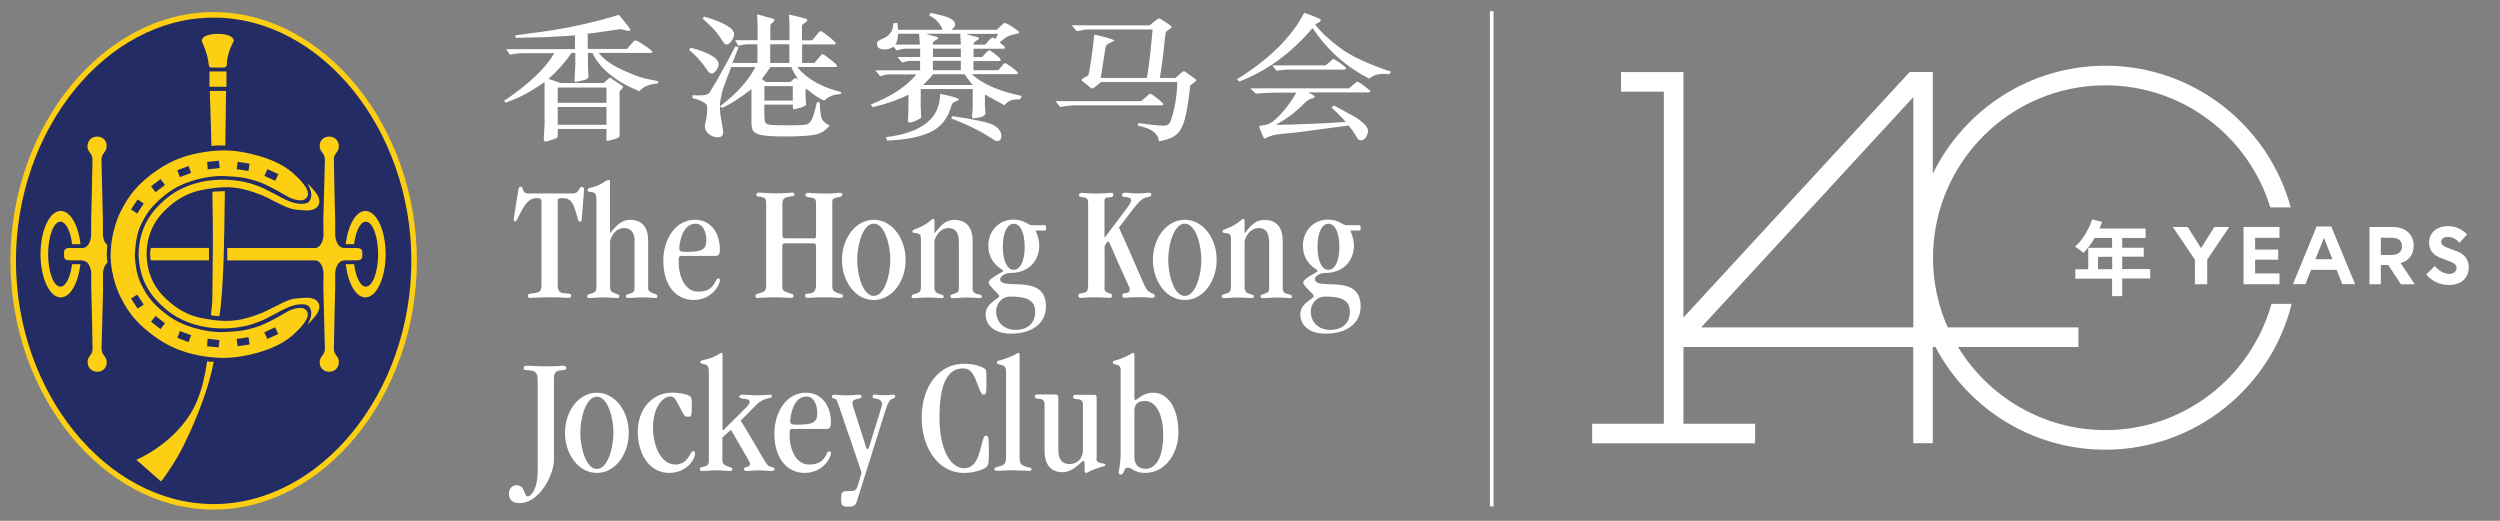 <?xml version="1.0" encoding="UTF-8"?>
<svg id="Layer_1" data-name="Layer 1" xmlns="http://www.w3.org/2000/svg" viewBox="0 0 240 50">
  <rect x="0" y="0" width="240" height="50" fill="#808080" stroke="none"/>
  <defs>
    <style>
      .cls-1 {
        fill: #fdcf13;
      }

      .cls-1, .cls-2, .cls-3 {
        stroke-width: 0px;
      }

      .cls-2 {
        fill: #232c65;
      }

      .cls-3 {
        fill: #fff;
      }
    </style>
  </defs>
  <g>
    <g>
      <g>
        <path class="cls-2" d="M20.51,48.66c10.13,0,19.24-10.42,19.24-23.62S30.64,1.43,20.51,1.43,1.26,11.85,1.26,25.04s9.11,23.62,19.24,23.62Z"/>
        <path class="cls-1" d="M20.51,48.92c-10.57,0-19.51-10.94-19.51-23.88S9.93,1.16,20.51,1.16s19.51,10.94,19.51,23.88-8.93,23.88-19.51,23.88ZM20.51,1.69C10.22,1.69,1.53,12.39,1.53,25.04s8.69,23.35,18.98,23.35,18.98-10.69,18.98-23.35S30.8,1.69,20.51,1.69Z"/>
      </g>
      <path class="cls-1" d="M20.25,6.48h1.33s.21-.09.2-.31c-.02-1.04.66-2.21.66-2.23,0-.53-.87-.69-1.52-.69s-1.55.15-1.55.69c0,.02.61,1.3.66,2.23.02.33.22.31.22.31Z"/>
      <rect class="cls-1" x="20.11" y="6.86" width="1.63" height="1.47"/>
      <path class="cls-1" d="M20.3,14.01c.19-.02.37-.04.68-.05.23,0,.43.02.65.01.04-2.93.07-5.24.07-5.24h-1.56s.08,2.24.16,5.27Z"/>
      <g>
        <path class="cls-1" d="M20.36,29.11c-.02.5-.09.74-.1,1.16.06,0,.19.04.41.06.22.02.22.02.4.02.05-.44.11-.75.15-1.21.14-1.7.21-3.07.25-4.24.03-1.01.08-3.61.12-6.54-.21,0-.4,0-.68.02-.14,0-.38.01-.52.03.04,2.42.07,4.72.03,6.53-.03,1.28,0,2.78-.05,4.17Z"/>
        <path class="cls-1" d="M20.2,34.74c-.13,0-.3-.08-.31-.06-.22,1.43-.47,2.56-.94,3.72-1.6,3.98-5.86,5.74-5.86,5.74l2.36,2.08c.44-.49,1.49-2.07,2.19-3.48.88-1.78,1.77-3.93,2.31-5.74.25-.83.46-1.68.57-2.28-.09,0-.19.01-.32,0Z"/>
      </g>
      <path class="cls-1" d="M34.35,23.81h-1.37c-.73-.09-.8-1.19-.8-1.19v-1.43s-.13-4.92-.13-5.87c0-.66.47-.66.48-1.27,0-.54-.38-.94-.93-.94-.57,0-.91.42-.91.89,0,.65.51.65.5,1.35-.02.99-.15,5.84-.15,5.84l.02,1.4s-.05,1.08-.75,1.22h-8.49s0,1.19,0,1.19h8.49c.71.13.75,1.21.75,1.21l-.02,1.4s.13,4.85.15,5.84c.01.69-.5.69-.5,1.35,0,.47.33.88.91.89.55,0,.93-.4.93-.94,0-.61-.48-.61-.48-1.27,0-.95.13-5.87.13-5.87v-1.43s.07-1.17.89-1.17v-.02h1.28c.24,0,.43-.14.43-.38v-.41c0-.24-.19-.38-.43-.38Z"/>
      <path class="cls-1" d="M14.41,24.38c.01.25.04.44.06.61h5.59s0-1.19,0-1.19h-5.58c-.03.19-.08.39-.07.58Z"/>
      <path class="cls-1" d="M9.89,27.61v-1.42s.03-.67.42-.97c0-.12-.07-.63-.06-.89.02-.23.04-.73.05-.82-.38-.27-.42-.92-.42-.92v-1.4s-.12-4.85-.14-5.84c0-.69.5-.69.5-1.35,0-.47-.34-.89-.91-.89-.55,0-.93.4-.93.94,0,.61.48.61.48,1.27,0,.95-.13,5.87-.13,5.87v1.43s-.06,1.1-.79,1.19h-1.37c-.24,0-.44.15-.44.39v.41c0,.24.19.38.44.38h1.28v.02c.82,0,.89,1.17.89,1.17v1.43s.13,4.92.13,5.87c0,.66-.48.66-.48,1.27,0,.54.38.94.93.94.57,0,.9-.42.91-.89,0-.65-.51-.65-.5-1.35.02-.99.15-5.84.15-5.84Z"/>
      <path class="cls-1" d="M7.72,25.36h-.81v.07c-.16,1.21-.6,2.09-1.11,2.09-.65,0-1.18-1.4-1.18-3.12s.53-3.12,1.18-3.12c.51,0,.94.85,1.11,2.03v.13h.81v-.13c-.24-1.76-.99-3.06-1.89-3.06-1.07,0-1.94,1.86-1.94,4.15s.87,4.15,1.94,4.15c.91,0,1.66-1.33,1.88-3.12l.02-.07Z"/>
      <path class="cls-1" d="M33.2,25.36h.81v.07c.16,1.21.6,2.09,1.11,2.09.65,0,1.18-1.4,1.18-3.12s-.53-3.12-1.18-3.12c-.51,0-.94.85-1.11,2.03v.13h-.81v-.13c.24-1.76.99-3.06,1.88-3.06,1.07,0,1.94,1.86,1.94,4.15s-.87,4.15-1.94,4.15c-.91,0-1.66-1.33-1.88-3.12l-.02-.07Z"/>
      <g>
        <path class="cls-1" d="M13.3,24.39c.08,2.58,1.2,4.07,2.52,5.21,2.83,2.46,6.74,2.08,8.47,1.49.82-.28.96-.34,2.01-.9,1.17-.62,1.8-.97,2.63-.98.59,0,.81.15.93.63.08.35-.04.8-.33,1.32.02-.02.4-.38.79-.88.38-.49.42-.95.22-1.25-.41-.64-1.45-.41-1.94-.39-.63.03-1.02.21-1.47.43-1.51.71-1.4.79-2.77,1.26-1.78.61-3,.59-4.99.21-1.27-.24-2.26-.85-2.97-1.44-1.23-1.01-2.3-2.4-2.33-4.74"/>
        <path class="cls-1" d="M10.61,24.37c0,2.28.92,4.06.92,4.06.5.94,1.12,2.37,3.61,4.08,1.38.95,2.84,1.45,4.49,1.7,1.79.27,3.03.17,4.76-.26,1.07-.27,2.67-.81,3.81-1.86,1.15-1.05,1.4-1.65,1.34-2.01-.04-.24-.26-.5-.62-.52-.42-.03-.99.17-1.23.3-.24.13-2.03,1.23-3.12,1.55-.97.29-1.51.41-3.11.47-1.69.06-3.94-.56-5.29-1.56-1.2-.89-1.87-1.6-2.44-2.68-.34-.65-.7-1.36-.8-3.26M13.21,29.62l-.63-.96.59-.38.63.96-.59.39ZM15.41,31.59l-.91-.7.43-.56.91.7-.43.56ZM18.1,32.84l-1.08-.4.25-.66,1.08.4-.25.66ZM21,33.35l-1.12-.11.05-.72,1.14.13-.08.7ZM22.82,33.24l-.1-.7,1.14-.17.1.7-1.14.17ZM25.67,32.54l-.3-.64,1.04-.48.3.64-1.04.48Z"/>
      </g>
      <g>
        <path class="cls-1" d="M13.3,24.39c.08-2.58,1.2-4.06,2.52-5.21,2.83-2.46,6.74-2.08,8.47-1.49.82.28.96.35,2.01.9,1.17.62,1.8.97,2.63.98.59,0,.81-.15.93-.63.08-.35-.04-.8-.33-1.32.02.02.4.38.79.88.38.49.42.95.22,1.25-.41.64-1.45.42-1.94.39-.63-.04-1.02-.22-1.47-.43-1.51-.71-1.4-.79-2.77-1.26-1.78-.61-3-.59-4.99-.21-1.27.24-2.26.85-2.97,1.44-1.23,1.01-2.3,2.4-2.33,4.73"/>
        <path class="cls-1" d="M12.95,24.4c.1-1.91.45-2.62.8-3.26.57-1.07,1.24-1.79,2.44-2.68,1.35-1,3.59-1.62,5.29-1.56,1.6.06,2.14.18,3.11.47,1.09.32,2.88,1.43,3.12,1.56.24.13.81.33,1.23.3.35-.02.58-.28.62-.52.06-.36-.19-.96-1.34-2.01-1.15-1.05-2.74-1.59-3.81-1.85-1.73-.44-2.97-.53-4.76-.26-1.65.25-3.1.75-4.49,1.7-2.49,1.7-3.1,3.14-3.61,4.08,0,0-.92,1.78-.92,4.06M13.8,19.54l-.63.96-.59-.39.63-.96.59.39ZM15.84,17.75l-.91.7-.43-.56.91-.7.43.56ZM18.35,16.6l-1.08.4-.25-.66,1.08-.4.25.66ZM21.08,16.13l-1.14.13-.05-.72,1.12-.11.08.7ZM23.96,15.71l-.1.7-1.14-.17.1-.7,1.14.17ZM26.72,16.72l-.3.64-1.04-.48.3-.64,1.04.48Z"/>
      </g>
    </g>
    <g>
      <path class="cls-3" d="M54.94,18.58c.73,0,.57-.64.92-.64.11,0,.21.09.21.25,0,.26-.05.54-.22,2.83-.02.16-.05.26-.16.26-.22,0-.14-.13-.51-1.24-.29-.87-.64-1.02-1.24-1.02-.33,0-.4.08-.4.26v8.07c0,.48.1.77.64.8.6.03.65.06.65.24,0,.15-.08.21-.27.21-.27,0-.59-.06-1.61-.06-1.29,0-1.82.06-2.04.06-.14,0-.24-.06-.24-.21,0-.16.1-.19.5-.24.73-.08.81-.19.81-.93v-7.86c0-.28-.11-.34-.43-.34-.6,0-.96.29-1.48,1.21-.46.86-.46,1.03-.61,1.03-.1,0-.14-.07-.14-.16,0-.16.06-.49.38-2.47.1-.59.1-.7.3-.7.3,0,.07.64.69.64h4.25Z"/>
      <path class="cls-3" d="M60.93,23.18c0-.89-.42-1.29-.99-1.29-.62,0-1.1.4-1.37,1.2v4.43c0,.43.06.5.67.71.14.05.22.09.22.19,0,.09-.05.19-.19.19-.3,0-.73-.06-1.39-.06-.51,0-1,.06-1.26.06-.18,0-.25-.03-.25-.17,0-.13.13-.19.33-.24.43-.1.56-.21.56-.75v-8.27c0-.75-.29-.7-.56-.75-.17-.01-.29-.03-.29-.18s.11-.19.32-.24c1.08-.22,1.34-.73,1.7-.73.1,0,.13.04.13.22v4.86h.03c.62-.8,1.21-1.26,1.88-1.26.99,0,1.75.51,1.75,2.01v4.55c0,.25.16.41.7.57.11.03.19.09.19.21,0,.11-.08.17-.21.17-.19,0-.56-.06-1.37-.06-.38,0-.78.06-1.16.06-.19,0-.29-.05-.29-.16,0-.13.05-.16.27-.23.48-.14.56-.22.56-.57v-4.47Z"/>
      <path class="cls-3" d="M65.48,24.56c-.27,0-.33.05-.33.56,0,1.53.67,2.88,1.88,2.88,1.67,0,1.57-1.27,1.91-1.27.13,0,.17.07.17.19,0,.39-.75,1.88-2.53,1.88-1.61,0-2.9-1.32-2.9-3.77,0-2.05,1.15-3.93,3.03-3.93,1.65,0,2.4,1.43,2.4,2.82,0,.54-.13.65-.47.65h-3.16ZM66.75,21.48c-1.32,0-1.54,2.05-1.54,2.37,0,.26.14.33.67.33,1.5,0,1.93-.21,1.93-1.13,0-.67-.27-1.58-1.05-1.58Z"/>
      <path class="cls-3" d="M78.09,22.91c.17,0,.25-.1.25-.26v-2.99c0-.56-.05-.63-.56-.7-.4-.04-.46-.12-.46-.24,0-.11.1-.21.26-.21.19,0,.56.07,1.56.07,1.07,0,1.21-.07,1.48-.07.21,0,.25.07.25.18,0,.14-.11.19-.48.26-.4.08-.49.15-.49.48v8.02c0,.38.08.53.57.7.32.11.45.08.45.29,0,.12-.1.16-.3.16-.25,0-.41-.06-1.51-.06-.89,0-1.35.06-1.61.06-.14,0-.21-.1-.21-.22,0-.16.05-.18.48-.22.37-.05.57-.25.57-.83v-3.72c0-.16-.08-.25-.25-.25h-2.74c-.18,0-.25.1-.25.25v3.83c0,.46.06.49.73.72.19.06.35.08.35.22,0,.17-.1.22-.3.22-.29,0-.72-.06-1.46-.06-.93,0-1.42.06-1.64.06-.19,0-.25-.03-.25-.19s.08-.18.38-.26c.53-.15.64-.25.64-.77v-7.89c0-.38-.11-.48-.32-.55-.29-.09-.62-.01-.62-.22,0-.15.08-.23.28-.23.32,0,.67.07,1.58.07s1.28-.05,1.59-.07c.11,0,.21.05.21.16,0,.22-.16.14-.73.28-.33.08-.43.29-.43.7v2.99c0,.16.08.26.25.26h2.74Z"/>
      <path class="cls-3" d="M83.88,28.8c-1.77,0-3.05-1.8-3.05-3.85s1.29-3.85,3.05-3.85,3.06,1.8,3.06,3.85-1.29,3.85-3.06,3.85ZM85.47,24.94c0-1.48-.56-3.47-1.59-3.47s-1.59,1.99-1.59,3.47.56,3.47,1.59,3.47,1.59-1.99,1.59-3.47Z"/>
      <path class="cls-3" d="M92.05,23.18c0-.92-.41-1.29-.98-1.29-.61,0-1.1.42-1.37,1.2v4.43c0,.49.19.62.53.71.32.09.37.14.37.23,0,.09-.05.16-.19.16-.3,0-.73-.06-1.39-.06-.51,0-1,.06-1.26.06-.18,0-.25-.03-.25-.17,0-.13.13-.19.34-.24.43-.1.56-.21.56-.75v-4.46c0-.47-.08-.52-.34-.6-.22-.06-.48,0-.48-.17,0-.22.32-.19.97-.54.91-.49.81-.67,1.02-.67.09,0,.13.07.13.25v1.1h.03c.53-.64.96-1.26,1.88-1.26.98,0,1.75.54,1.75,2.01v4.55c0,.32.14.51.52.57.32.07.37.13.37.25,0,.07-.08.13-.21.13-.19,0-.55-.06-1.37-.06-.38,0-.78.06-1.16.06-.19,0-.29-.05-.29-.16,0-.13.05-.16.27-.23.48-.14.55-.22.55-.57v-4.47Z"/>
      <path class="cls-3" d="M99.42,22.14c.21.48.35.97.35,1.46,0,.99-.62,2.61-2.83,2.61-.44,0-.92.32-.92.57,0,1.22,4.39-.65,4.39,2.63,0,1.78-1.53,2.62-3.34,2.62-1.72,0-2.45-.89-2.45-1.86,0-1.09,1.31-1.48,1.31-1.75,0-.19-1.02-.96-1.02-1.29,0-.43,1.4-.99,1.4-1.13,0-.13-1.43-.65-1.43-2.42,0-1.39,1-2.5,2.42-2.5.49,0,.86.13,1.13.27.27.14.46.27.6.27h1.28c.08,0,.11.04.11.25s-.03.26-.11.26h-.88ZM97.01,28.47c-.91,0-1.38.79-1.38,1.41,0,1.1.8,1.79,1.86,1.79,1.16,0,1.89-.64,1.89-1.74,0-1.22-1.02-1.46-2.37-1.46ZM97.32,25.9c.6,0,1.05-.8,1.05-2.21s-.45-2.21-1.05-2.21-1.05.8-1.05,2.21.45,2.21,1.05,2.21Z"/>
      <path class="cls-3" d="M106.02,27.55c0,.33.06.46.46.6.18.06.26.05.27.24,0,.15-.08.21-.22.21-.29,0-.54-.06-1.31-.06-.95,0-1.18.06-1.46.06-.16,0-.24-.06-.24-.22,0-.14.08-.19.25-.22.62-.09.69-.16.69-1v-7.62c0-.41-.11-.54-.38-.58-.33-.03-.51-.11-.51-.22,0-.13.11-.23.32-.23.19,0,.37.07,1.42.07.87,0,1.07-.07,1.3-.07.22,0,.27.03.27.16,0,.19-.03.27-.47.28-.3.02-.38.1-.38.41v3.44h.03c1.85-2.48,2.53-3.25,2.53-3.55,0-.17-.1-.27-.37-.31-.41-.04-.49-.07-.51-.2-.02-.14.11-.24.32-.24.35,0,.57.07,1.15.07s.91-.07,1.12-.07c.16,0,.22.05.22.21,0,.1-.06.15-.41.23-.65.13-.88.53-2.69,2.91,2.63,5.78,2.42,5.97,3.15,6.3.18.08.29.1.29.22,0,.19-.09.22-.3.22-.19,0-.35-.06-1.24-.06s-1.19.06-1.32.06c-.16,0-.26-.06-.26-.24,0-.14.13-.21.27-.21.34,0,.45-.15.45-.37,0-.17-.13-.33-1.15-2.62-.81-1.83-.83-1.98-.92-1.98-.05,0-.35.36-.35.48v3.88Z"/>
      <path class="cls-3" d="M113.74,28.8c-1.77,0-3.06-1.8-3.06-3.85s1.29-3.85,3.06-3.85,3.06,1.8,3.06,3.85-1.29,3.85-3.06,3.85ZM115.33,24.94c0-1.48-.56-3.47-1.59-3.47s-1.59,1.99-1.59,3.47.56,3.47,1.59,3.47,1.59-1.99,1.59-3.47Z"/>
      <path class="cls-3" d="M121.83,23.18c0-.92-.41-1.29-.98-1.29-.61,0-1.1.42-1.37,1.2v4.43c0,.49.19.62.53.71.32.09.36.14.36.23,0,.09-.05.16-.19.16-.3,0-.73-.06-1.38-.06-.51,0-1,.06-1.26.06-.18,0-.26-.03-.26-.17,0-.13.13-.19.33-.24.43-.1.56-.21.56-.75v-4.46c0-.47-.08-.52-.33-.6-.23-.06-.48,0-.48-.17,0-.22.32-.19.97-.54.91-.49.81-.67,1.02-.67.1,0,.13.07.13.25v1.1h.03c.52-.64.95-1.26,1.88-1.26.99,0,1.75.54,1.75,2.01v4.55c0,.32.14.51.53.57.32.07.37.13.37.25,0,.07-.08.13-.21.13-.19,0-.56-.06-1.37-.06-.38,0-.78.06-1.16.06-.19,0-.29-.05-.29-.16,0-.13.05-.16.27-.23.48-.14.56-.22.56-.57v-4.47Z"/>
      <path class="cls-3" d="M129.63,22.14c.21.48.35.97.35,1.46,0,.99-.62,2.61-2.83,2.61-.45,0-.92.32-.92.57,0,1.22,4.39-.65,4.39,2.63,0,1.78-1.53,2.62-3.34,2.62-1.72,0-2.45-.89-2.45-1.86,0-1.09,1.3-1.48,1.3-1.75,0-.19-1.02-.96-1.02-1.29,0-.43,1.4-.99,1.4-1.13,0-.13-1.43-.65-1.43-2.42,0-1.39,1-2.5,2.42-2.5.49,0,.86.13,1.13.27.27.14.46.27.6.27h1.28c.08,0,.11.04.11.25s-.03.26-.11.26h-.88ZM127.22,28.47c-.91,0-1.39.79-1.39,1.41,0,1.1.8,1.79,1.86,1.79,1.16,0,1.9-.64,1.9-1.74,0-1.22-1.02-1.46-2.37-1.46ZM127.53,25.9c.6,0,1.05-.8,1.05-2.21s-.45-2.21-1.05-2.21-1.05.8-1.05,2.21.44,2.21,1.05,2.21Z"/>
      <path class="cls-3" d="M53.18,44.13c0,1.46-1.4,4.17-3.29,4.17-.73,0-1.04-.37-1.04-.92,0-.43.3-.8.72-.8.88,0,.72,1.08,1.07,1.08.41,0,.98-.87.98-2.39v-8.7c0-.72-.16-.96-.73-1.01-.53-.04-.62-.03-.62-.24,0-.13.05-.21.38-.21.49,0,1.1.06,1.72.06,1.18,0,1.43-.06,1.69-.06.14,0,.3.04.3.21,0,.19-.13.19-.59.24-.35.03-.59.21-.59.7v7.87Z"/>
      <path class="cls-3" d="M57.3,45.4c-1.77,0-3.06-1.8-3.06-3.85s1.29-3.85,3.06-3.85,3.06,1.8,3.06,3.85-1.29,3.85-3.06,3.85ZM58.89,41.55c0-1.48-.56-3.47-1.59-3.47s-1.59,1.99-1.59,3.47.56,3.47,1.59,3.47,1.59-1.99,1.59-3.47Z"/>
      <path class="cls-3" d="M64.77,44.6c1.37,0,1.46-1.3,1.78-1.3.1,0,.17.06.17.29,0,.47-.78,1.81-2.5,1.81s-2.99-1.59-2.99-3.98c0-2.1,1.34-3.73,3.31-3.73.55,0,1.33.13,1.62.3.22.12.25.17.25.86,0,1.1-.03,1.16-.35,1.16-.29,0-.38-.11-.62-.56-.57-1.06-.65-1.39-1.08-1.39-.75,0-1.67,1.08-1.67,2.96,0,2.01.89,3.56,2.07,3.56Z"/>
      <path class="cls-3" d="M69.35,42.01v2.1c0,.43.14.54.66.72.17.06.3.06.3.19,0,.1-.08.19-.16.19-.48,0-.95-.06-1.43-.06-.44,0-.89.06-1.34.06-.14,0-.19-.05-.19-.17s.06-.18.22-.21c.54-.1.64-.24.64-.64v-8.37c0-.84-.27-.82-.46-.86-.18-.02-.35-.06-.35-.22,0-.13.21-.16.35-.19.57-.12.95-.3,1.21-.43.21-.11.37-.24.43-.24.1,0,.13.05.13.22v7.03c0,.14.03.16.06.16s.16-.13.6-.57c1.77-1.77,1.94-1.85,1.94-2.15,0-.19-.18-.27-.61-.3-.21-.02-.38-.07-.38-.21,0-.08.1-.17.27-.17.49,0,.92.06,1.35.06.47,0,1.19-.06,1.32-.06.17,0,.19.05.19.13,0,.18-.06.13-.51.26-.73.21-.8.41-2.48,2.1,2.47,4.01,2.37,4.33,2.96,4.45.21.05.29.1.29.19,0,.13-.09.19-.29.19-.45,0-.89-.06-1.34-.06-.34,0-.67.06-1.07.06-.18,0-.24-.08-.24-.19,0-.1.06-.14.25-.19.3-.08.33-.12.33-.33,0-.14-.29-.56-1.83-3.24l-.85.76Z"/>
      <path class="cls-3" d="M76.13,41.16c-.27,0-.33.04-.33.56,0,1.53.67,2.88,1.88,2.88,1.67,0,1.58-1.27,1.91-1.27.13,0,.18.06.18.19,0,.4-.75,1.88-2.53,1.88-1.61,0-2.9-1.32-2.9-3.77,0-2.05,1.15-3.93,3.03-3.93,1.65,0,2.4,1.43,2.4,2.82,0,.54-.13.66-.48.66h-3.15ZM77.4,38.07c-1.32,0-1.54,2.06-1.54,2.37,0,.25.14.33.67.33,1.5,0,1.93-.21,1.93-1.13,0-.67-.27-1.58-1.05-1.58Z"/>
      <path class="cls-3" d="M81.48,41.77c-1.1-3.23-1.09-3.44-1.37-3.5-.15-.03-.24-.05-.24-.19,0-.11.06-.19.24-.19.16,0,.54.06,1.16.06s1.08-.06,1.18-.06c.18,0,.26.05.26.17s-.08.16-.27.21c-.48.11-.6.17-.6.44,0,.13.05.35.64,2.13.7,2.1.64,2.26.79,2.26.14,0,.16-.21.24-.43l1.05-3.39c.05-.19.11-.37.11-.48,0-.32-.21-.48-.62-.54-.22-.03-.29-.05-.29-.16,0-.16.08-.22.25-.22.19,0,.44.06.89.06.49,0,.73-.06.86-.06s.18.08.18.16c0,.11-.1.2-.22.22-.3.05-.49.44-.67.99l-2.76,8.77c-.12.41-.22.62-.83.62-.63,0-.71-.1-.71-.75s.05-.75.75-.75c.64,0,.73-.03.95-.86l.26-.92-1.22-3.6Z"/>
      <path class="cls-3" d="M92.57,44.95c.57,0,1.16-.33,1.5-1.65.37-1.43.4-1.47.56-1.47.27,0,.3.04.3,1.79,0,.83-.05,1.05-.24,1.22-.22.21-1.1.56-2.15.56-2.51,0-4.06-2.47-4.06-5.27,0-3.22,1.8-5.21,4.04-5.21.83,0,1.52.16,1.99.46.17.11.19.14.19,1.26,0,1.18-.03,1.24-.3,1.24-.15,0-.26-.16-.58-1.05-.46-1.29-.84-1.46-1.38-1.46-1.43,0-2.25,1.4-2.25,4.69s1.15,4.89,2.37,4.89Z"/>
      <path class="cls-3" d="M97.89,44.01c0,.59.25.68.68.81.33.1.46.06.46.24,0,.09-.06.14-.24.14-.45,0-1.08-.06-1.62-.06-.46,0-1.05.06-1.37.06-.18,0-.34-.02-.34-.16,0-.1.08-.16.32-.23.7-.16.8-.29.8-1.06v-8.12c0-.38-.19-.54-.46-.6-.26-.05-.42-.07-.42-.22,0-.18.18-.18.33-.23,1.37-.4,1.62-.7,1.72-.71.1,0,.13.05.13.22v9.91Z"/>
      <path class="cls-3" d="M105.25,44c0,.33.19.4.46.46.21.03.4.06.4.16,0,.16-.13.12-.49.24-.3.1-.83.26-1.13.46-.08.05-.16.08-.24.08-.13,0-.13-.16-.13-.32v-.64c0-.14-.06-.19-.13-.19-.16,0-.92,1.08-1.97,1.08s-1.74-.62-1.74-2.05v-4.47c0-.48-.33-.51-.6-.53-.17-.01-.35-.04-.35-.2,0-.13.08-.21.24-.21h1.77c.21,0,.26.08.26.29v5.05c0,.93.38,1.34,1.1,1.34s1.26-.57,1.26-1.3v-4.41c0-.47-.33-.51-.6-.52-.18-.02-.35-.05-.35-.21,0-.12.08-.21.24-.21h1.77c.21,0,.26.08.26.29v5.83Z"/>
      <path class="cls-3" d="M107.59,35.69c0-.35-.02-.6-.36-.67-.26-.05-.4-.1-.4-.22,0-.16.16-.18.33-.22.67-.17,1.64-.7,1.61-.73v.03c.09,0,.13.05.13.22v3.99c0,.16,0,.31.11.31.17,0,.67-.7,1.7-.7,1.46,0,2.42,1.56,2.42,3.82,0,1.94-1.21,3.88-3.22,3.88-1.02,0-1.23-.51-1.66-.51-.4,0-.27.67-.67.67-.14,0-.17-.07-.17-.27,0-.27.17-.56.17-1.8v-7.8ZM108.9,43.9c0,.67.41,1.11,1.04,1.11,1.02,0,1.73-1.08,1.73-3.29,0-1.67-.57-3.23-1.77-3.23-.62,0-1,.29-1,.94v4.47Z"/>
      <g>
        <path class="cls-3" d="M58.71,7.56l1.03.67c.05.05.08.09.08.14,0,.03-.06.1-.17.21-.11.11-.17.19-.17.24v4.19c0,.16-.2.29-.59.38l-.51.13c-.11,0-.16-.04-.16-.11v-1.03h-4.68v.71c0,.1-.12.19-.37.27l-.72.23c-.07.01-.12,0-.17-.04-.05-.04-.08-.08-.08-.14l.08-1.51v-4.02l-.17.11c-1.23.86-2.42,1.48-3.58,1.86l-.14-.17c2.39-1.61,4-3.14,4.82-4.57h-3.13c-.29,0-.67.05-1.13.14l-.36-.53h6.61v-1.33l-.72.06-2.21.12-2.76.06-.04-.24,2.57-.34c2.55-.36,5.01-.9,7.38-1.63.72.87,1.08,1.34,1.08,1.41,0,.09-.04.14-.11.14-.11,0-.26-.03-.46-.09-.2-.06-.33-.09-.38-.08l-2.4.35-.73.08v1.47h3.77l.67-.76s.09-.05.17-.05c.06,0,.21.07.45.22.24.15.48.32.75.5.26.18.39.31.39.37,0,.07-.05.1-.16.1h-4.99c.5.62,1.25,1.16,2.25,1.62,1,.46,1.77.75,2.32.86l1.16.24-.03.21c-.87.07-1.46.32-1.78.76-2.31-.96-3.81-2.19-4.52-3.69h-.43v1.16l.05,1.12c0,.17-.21.3-.62.38l-.56.12c-.11,0-.16-.04-.16-.11l.08-1.47v-1.2h-.36c-.66.95-1.39,1.78-2.22,2.49l1.17.4h4.15l.46-.44s.07-.05.14-.05c.06,0,.12.02.17.05ZM53.54,9.87h4.68v-1.47h-4.68v1.47ZM53.54,11.98h4.68v-1.71h-4.68v1.71Z"/>
        <path class="cls-3" d="M66.27,4.57c1.81.48,2.72,1.02,2.72,1.6,0,.19-.08.39-.23.59-.16.2-.31.3-.45.3-.05,0-.14-.05-.28-.14-.61-.92-1.23-1.62-1.87-2.11l.12-.24ZM76.99,6.04h1.19l.67-.78s.1-.05.15-.05c.05,0,.29.17.72.5.43.33.64.53.64.59,0,.09-.04.13-.12.13h-3.72c.96,1.16,2.38,1.96,4.24,2.41l-.06.2c-.63,0-1.15.21-1.58.62-.46-.19-1.02-.57-1.68-1.12-.08-.01-.11.03-.11.13v.59l.06.78c-.02.1-.2.19-.55.3-.35.1-.55.15-.58.15-.09,0-.14-.04-.14-.11v-.34h-2.75c0,.83.01,1.35.04,1.56.03.21.18.33.46.37.28.04.86.06,1.72.06,1.1,0,1.73-.03,1.9-.1.17-.07.32-.23.45-.48.13-.25.29-.8.48-1.64h.28c.03.95.11,1.51.24,1.69.13.18.36.37.71.55-.37.47-.84.77-1.41.88-.58.11-1.53.17-2.87.17-1.17,0-1.95-.05-2.34-.15-.39-.1-.64-.23-.74-.41-.1-.18-.15-.43-.15-.74v-3.2s-.05-.01-.05-.01c-1.05.82-1.96,1.4-2.74,1.76-.02,0-.06-.02-.11-.05-.05-.04-.09-.05-.12-.05-.01.35.03.81.14,1.38.11.57.16.93.16,1.08,0,.31-.17.47-.51.47-.32,0-.62-.11-.89-.34-.27-.22-.39-.52-.35-.87.15-.6.22-1.08.22-1.46,0-.11,0-.21-.01-.32-.01-.1-.1-.22-.27-.33-.17-.12-.34-.2-.51-.26-.17-.06-.38-.12-.63-.18l.02-.28.62.02c.56,0,.9-.1,1.01-.28l.64-1.06,1.17-2.11.66-1.27.31.09-.59,1.51h2.4v-1.79h-.94c-.16,0-.46.05-.91.14-.02-.06-.07-.15-.14-.27-.08-.12-.12-.2-.14-.26h2.15v-1.5l-.05-.94.05-.03c.84.22,1.32.35,1.44.39.12.03.18.09.18.18,0,.03-.07.1-.2.22-.13.12-.2.21-.2.28v1.4h1.84v-1.36l-.04-1.1c.45.1.85.19,1.18.28.33.09.52.15.54.18.03.02.04.06.04.09,0,.05-.09.14-.26.25-.17.12-.26.2-.26.25v1.42h.98l.66-.81s.09-.07.18-.07c.06,0,.32.18.76.53.44.35.66.57.66.64s-.04.1-.12.1h-3.11v1.79ZM67.46,1.8l.12-.21c1.93.56,2.89,1.13,2.89,1.69,0,.19-.08.4-.24.64-.16.24-.32.35-.47.35-.08,0-.15-.03-.22-.1-.07-.07-.24-.31-.51-.73-.27-.42-.79-.96-1.57-1.64ZM69.12,10.18h.03c1.53-1.15,2.66-2.4,3.37-3.74h-2.33l-.78,2.08c-.22.86-.32,1.41-.3,1.66ZM76.59,7.62l.03-.03c-.33-.46-.54-.84-.64-1.15h-2.02c-.19.29-.46.67-.83,1.15l.4.28h2.35l.37-.33s.08-.04.13-.04c.07,0,.14.04.21.12ZM73.38,9.66h2.73v-1.39h-2.73v1.39ZM73.94,6.04h1.84v-1.79h-1.84v1.79Z"/>
        <path class="cls-3" d="M93.45,6.74h2.37c.14-.13.26-.27.38-.43.12-.16.21-.24.29-.24s.3.14.67.41c.37.28.56.45.56.53,0,.07-.05.11-.15.11h-4.28c1.04.96,2.64,1.65,4.8,2.09l-.17.34c-.1,0-.19-.01-.28-.01-.54,0-.94.19-1.2.57l-1.89-1.03v1.06l.06.73c-.03.18-.19.31-.48.38-.3.07-.51.11-.64.11-.12,0-.18-.04-.18-.13l.07-.92v-1.76h-4.99v1.66l.04.9c.01.13,0,.21-.06.25-.05.04-.2.11-.45.23-.25.11-.44.17-.58.17-.13,0-.19-.06-.18-.17l.05-.97v-1.53c-.92.47-2.06.87-3.42,1.2l-.21-.25c1.99-.78,3.45-1.75,4.4-2.9h-2.72c-.14,0-.39.06-.75.18l-.48-.57h4.3v-.9h-1.07c-.18.02-.4.07-.65.16l-.47-.54h2.2v-.8h-1.51c-.18.01-.43.07-.76.17l-.3-.36c-.26.18-.54.27-.84.27-.49,0-.74-.18-.74-.55,0-.19.18-.35.53-.48.68-.26,1.03-.75,1.03-1.48l.39-.04.08.66h4.27c-.23-.61-.66-1.07-1.29-1.38l.14-.24c.92.18,1.54.35,1.86.52.32.17.49.36.49.57,0,.2-.11.36-.33.49v.04h4.35c.06-.06.18-.18.37-.37.18-.19.3-.29.36-.29.11,0,.37.13.78.4.41.27.62.43.62.5,0,.06-.04.1-.13.12-.49.1-.82.2-.99.29-.18.09-.42.27-.75.55l.43.38s.07.09.07.14c0,.07-.05.1-.14.1h-2.87v.8h.82c.38-.44.61-.65.68-.65.08,0,.29.13.62.4.33.27.49.44.49.52,0,.07-.05.11-.15.11h-2.47v.9ZM85.17,13.49l-.12-.32c3.47-.43,5.2-1.82,5.2-4.17.71.15,1.18.27,1.43.35.25.08.37.15.37.2,0,.06-.1.12-.31.19-.21.07-.33.18-.38.33-.34,1.27-1.03,2.15-2.06,2.62-1.04.48-2.41.74-4.12.8ZM85.97,4.28h2.34l-.08-1.04h-2.01c-.03.49-.12.84-.25,1.04ZM92.61,7.13h-3.04c-.14.19-.45.54-.94,1.03h4.77c-.15-.14-.3-.32-.46-.55-.16-.23-.27-.39-.34-.48ZM89.01,3.24v.05l.92.25c.09.03.14.07.14.13,0,.04-.09.11-.27.2-.18.09-.27.23-.25.41h2.69l-.06-1.04h-3.17ZM89.56,4.67v.8h2.68v-.8h-2.68ZM92.24,5.84h-2.68v.9h2.68v-.9ZM91.33,11.38l.1-.23c2.17.31,3.5.6,3.98.88.48.28.72.62.72,1.03,0,.32-.14.48-.43.48-.09,0-.16-.03-.23-.08-1.28-.85-2.66-1.54-4.15-2.08ZM95.58,3.74l.24-.49h-2.98v.05l1.01.27c.09.03.13.07.13.13s-.04.09-.11.12c-.29.15-.43.3-.43.47h1.15c.36-.45.59-.68.69-.68.07,0,.17.04.3.14Z"/>
        <path class="cls-3" d="M101.34,9.71h8.23l.73-.66s.09-.05.14-.05c.07,0,.29.15.67.45.38.3.57.48.57.55,0,.07-.06.11-.18.11h-8.49c-.29.01-.7.07-1.23.16l-.45-.56ZM112.82,7.5l.7-.61c.05-.03.1-.05.14-.05s.08.01.11.04l.98.7c.06.04.09.08.09.12,0,.07-.1.16-.3.29-.2.13-.3.23-.3.3-.06.8-.18,1.65-.36,2.56-.18.91-.45,1.56-.81,1.94-.36.38-.97.64-1.82.77-.05-.75-.72-1.25-2.02-1.5l.05-.25c1.14.17,1.96.25,2.44.25.22,0,.39-.06.52-.19.13-.13.28-.6.47-1.41.19-.82.29-1.68.31-2.58h-7.33l-.65.54c-.06.06-.11.08-.17.08-.05,0-.1-.02-.16-.07l-.81-.65s-.07-.07-.07-.1c0-.06.09-.14.27-.23.18-.09.3-.16.36-.21.06-.05.15-.54.29-1.47.13-.93.23-1.74.3-2.44.49.09.93.2,1.32.32.39.12.58.19.58.23,0,.04-.09.1-.27.18-.18.08-.31.15-.39.2-.08.06-.14.23-.19.51l-.43,2.71h4.43c.18-.93.36-2.48.55-4.65h-6.3c-.12,0-.3.03-.52.08-.23.04-.38.07-.46.08l-.48-.56h7.48c.52-.44.81-.66.88-.66.08,0,.3.12.67.37.37.24.56.39.56.44,0,.06-.09.15-.28.27-.18.12-.29.22-.3.31-.01.09-.04.28-.07.57-.18,1.73-.34,2.97-.49,3.75h1.46Z"/>
        <path class="cls-3" d="M133.57,6.88l-.21.25c-.17-.03-.33-.04-.49-.04-.61,0-1.08.15-1.41.46-2.24-1.13-4.06-2.76-5.45-4.86-2.04,2.4-4.38,4.11-7.02,5.13-.08-.02-.16-.1-.24-.21,3.08-1.92,5.24-4.04,6.45-6.37.35.09.87.29,1.56.61.02.04.03.08.03.11,0,.08-.08.15-.24.22-.16.07-.26.13-.29.18.55.72,1.35,1.47,2.4,2.25,1.05.78,2.68,1.54,4.9,2.28ZM120.01,8.48h9.51c.12-.13.37-.34.74-.63.08-.03.32.1.71.4s.59.47.59.51c0,.04-.03.08-.1.11h-5.87s.16.1.35.19c.18.09.28.16.28.22,0,.07-.07.12-.21.17-.22,0-.49.18-.83.5-.73.76-1.62,1.43-2.65,2.01l.03.03c2.31-.05,4.52-.14,6.61-.28-.13-.2-.37-.45-.7-.77-.34-.32-.55-.53-.65-.63.02,0,.06-.04.11-.09.06-.05.1-.08.15-.08.01,0,.05.02.1.05l1.96,1.07c.8.52,1.2.96,1.2,1.34,0,.13-.06.3-.19.53-.13.23-.29.34-.48.34-.08,0-.16-.01-.22-.05-.07-.03-.17-.17-.31-.43-.14-.25-.37-.57-.67-.94l-5.11.68c-.17.02-.6.06-1.29.12-.69.06-1.22.2-1.59.44h-.14c-.3-.64-.45-1.03-.45-1.18.06-.04.24-.08.51-.11.28-.04.55-.15.82-.36.27-.2.62-.54,1.03-1.02.42-.48.82-1.06,1.2-1.73h-1.22c-1.03-.01-1.92.03-2.66.1-.09-.06-.27-.22-.53-.51ZM122.53,6.77l-.4-.49h5.11c.27-.2.52-.41.75-.63.19.08.45.23.76.47.32.23.48.38.48.43,0,.03-.04.07-.12.13h-5.61l-.97.1Z"/>
      </g>
    </g>
  </g>
  <rect class="cls-3" x="143.03" y="1.08" width=".35" height="47.53"/>
  <g>
    <path class="cls-3" d="M202.13,41.29c-5.99,0-11.25-3.2-14.16-7.98h11.56v-1.88h-12.55c-.91-2.05-1.41-4.31-1.41-6.69,0-9.13,7.42-16.55,16.55-16.55,7.45,0,13.76,4.94,15.83,11.72h1.96c-2.13-7.83-9.3-13.6-17.79-13.6-7.27,0-13.57,4.23-16.57,10.36V6.91h-2.22s-21.72,23.57-21.72,23.57V6.92h-5.99v1.88h4.11v31.88h-6.88v1.88h15.64v-1.88h-6.88v-7.37h22.06v9.24h1.88v-9.24h.25c3.09,5.86,9.24,9.86,16.31,9.86,8.64,0,15.9-5.97,17.89-14h-1.94c-1.94,6.98-8.36,12.12-15.95,12.12ZM183.68,31.43h-20.37l20.37-22.11v22.11Z"/>
    <path class="cls-3" d="M203.73,28.41v-1.68h2.69v-.9h-2.69v-1.19h2.07v-.86h-2.07v-.94h2.25v-.9h-4.44c.1-.21.19-.42.26-.64l-.95-.24c-.34,1.01-.94,2.02-1.65,2.62.23.13.63.45.81.6.37-.37.75-.87,1.07-1.43h1.68v.94h-2.29v2.06h-1.24v.9h3.53v1.68h.97ZM201.41,25.84v-1.19h1.36v1.19h-1.36Z"/>
    <polygon class="cls-3" points="211.89 27.29 211.89 24.92 214.01 21.79 212.58 21.79 211.3 23.82 210.02 21.79 208.59 21.79 210.71 24.93 210.71 27.29 211.89 27.29"/>
    <polygon class="cls-3" points="218.83 22.83 218.83 21.79 215.38 21.79 215.38 27.29 218.83 27.29 218.83 26.25 216.49 26.25 216.49 24.93 218.71 24.93 218.71 23.96 216.49 23.96 216.49 22.83 218.83 22.83"/>
    <path class="cls-3" d="M222.4,21.74l-2.28,5.54h1.2l.54-1.37h2.46l.54,1.37h1.23l-2.29-5.54h-1.41ZM222.28,24.88l.82-2.04.81,2.04h-1.63Z"/>
    <path class="cls-3" d="M231.71,23.59c0-1.09-.77-1.8-2.01-1.8h-2.23v5.5h1.09v-1.85h.71l1.22,1.85h1.33l-1.36-2.03c.79-.23,1.25-.82,1.25-1.67ZM229.56,24.48h-1v-1.66h1c.67,0,1.03.28,1.03.82s-.36.84-1.03.84Z"/>
    <path class="cls-3" d="M235.78,24.1l-.9-.35c-.22-.09-.52-.23-.52-.53,0-.28.24-.48.64-.48.37,0,.75.17,1.11.57l.73-.81c-.52-.53-1.13-.79-1.83-.79-1.1,0-1.82.64-1.82,1.59,0,.75.46,1.24,1.17,1.48l.9.35c.2.08.57.24.57.6,0,.31-.27.57-.7.57s-.96-.26-1.39-.76l-.82.8c.51.65,1.31,1.02,2.19,1.02,1.14,0,1.89-.66,1.89-1.69,0-.79-.45-1.31-1.22-1.58Z"/>
  </g>
</svg>